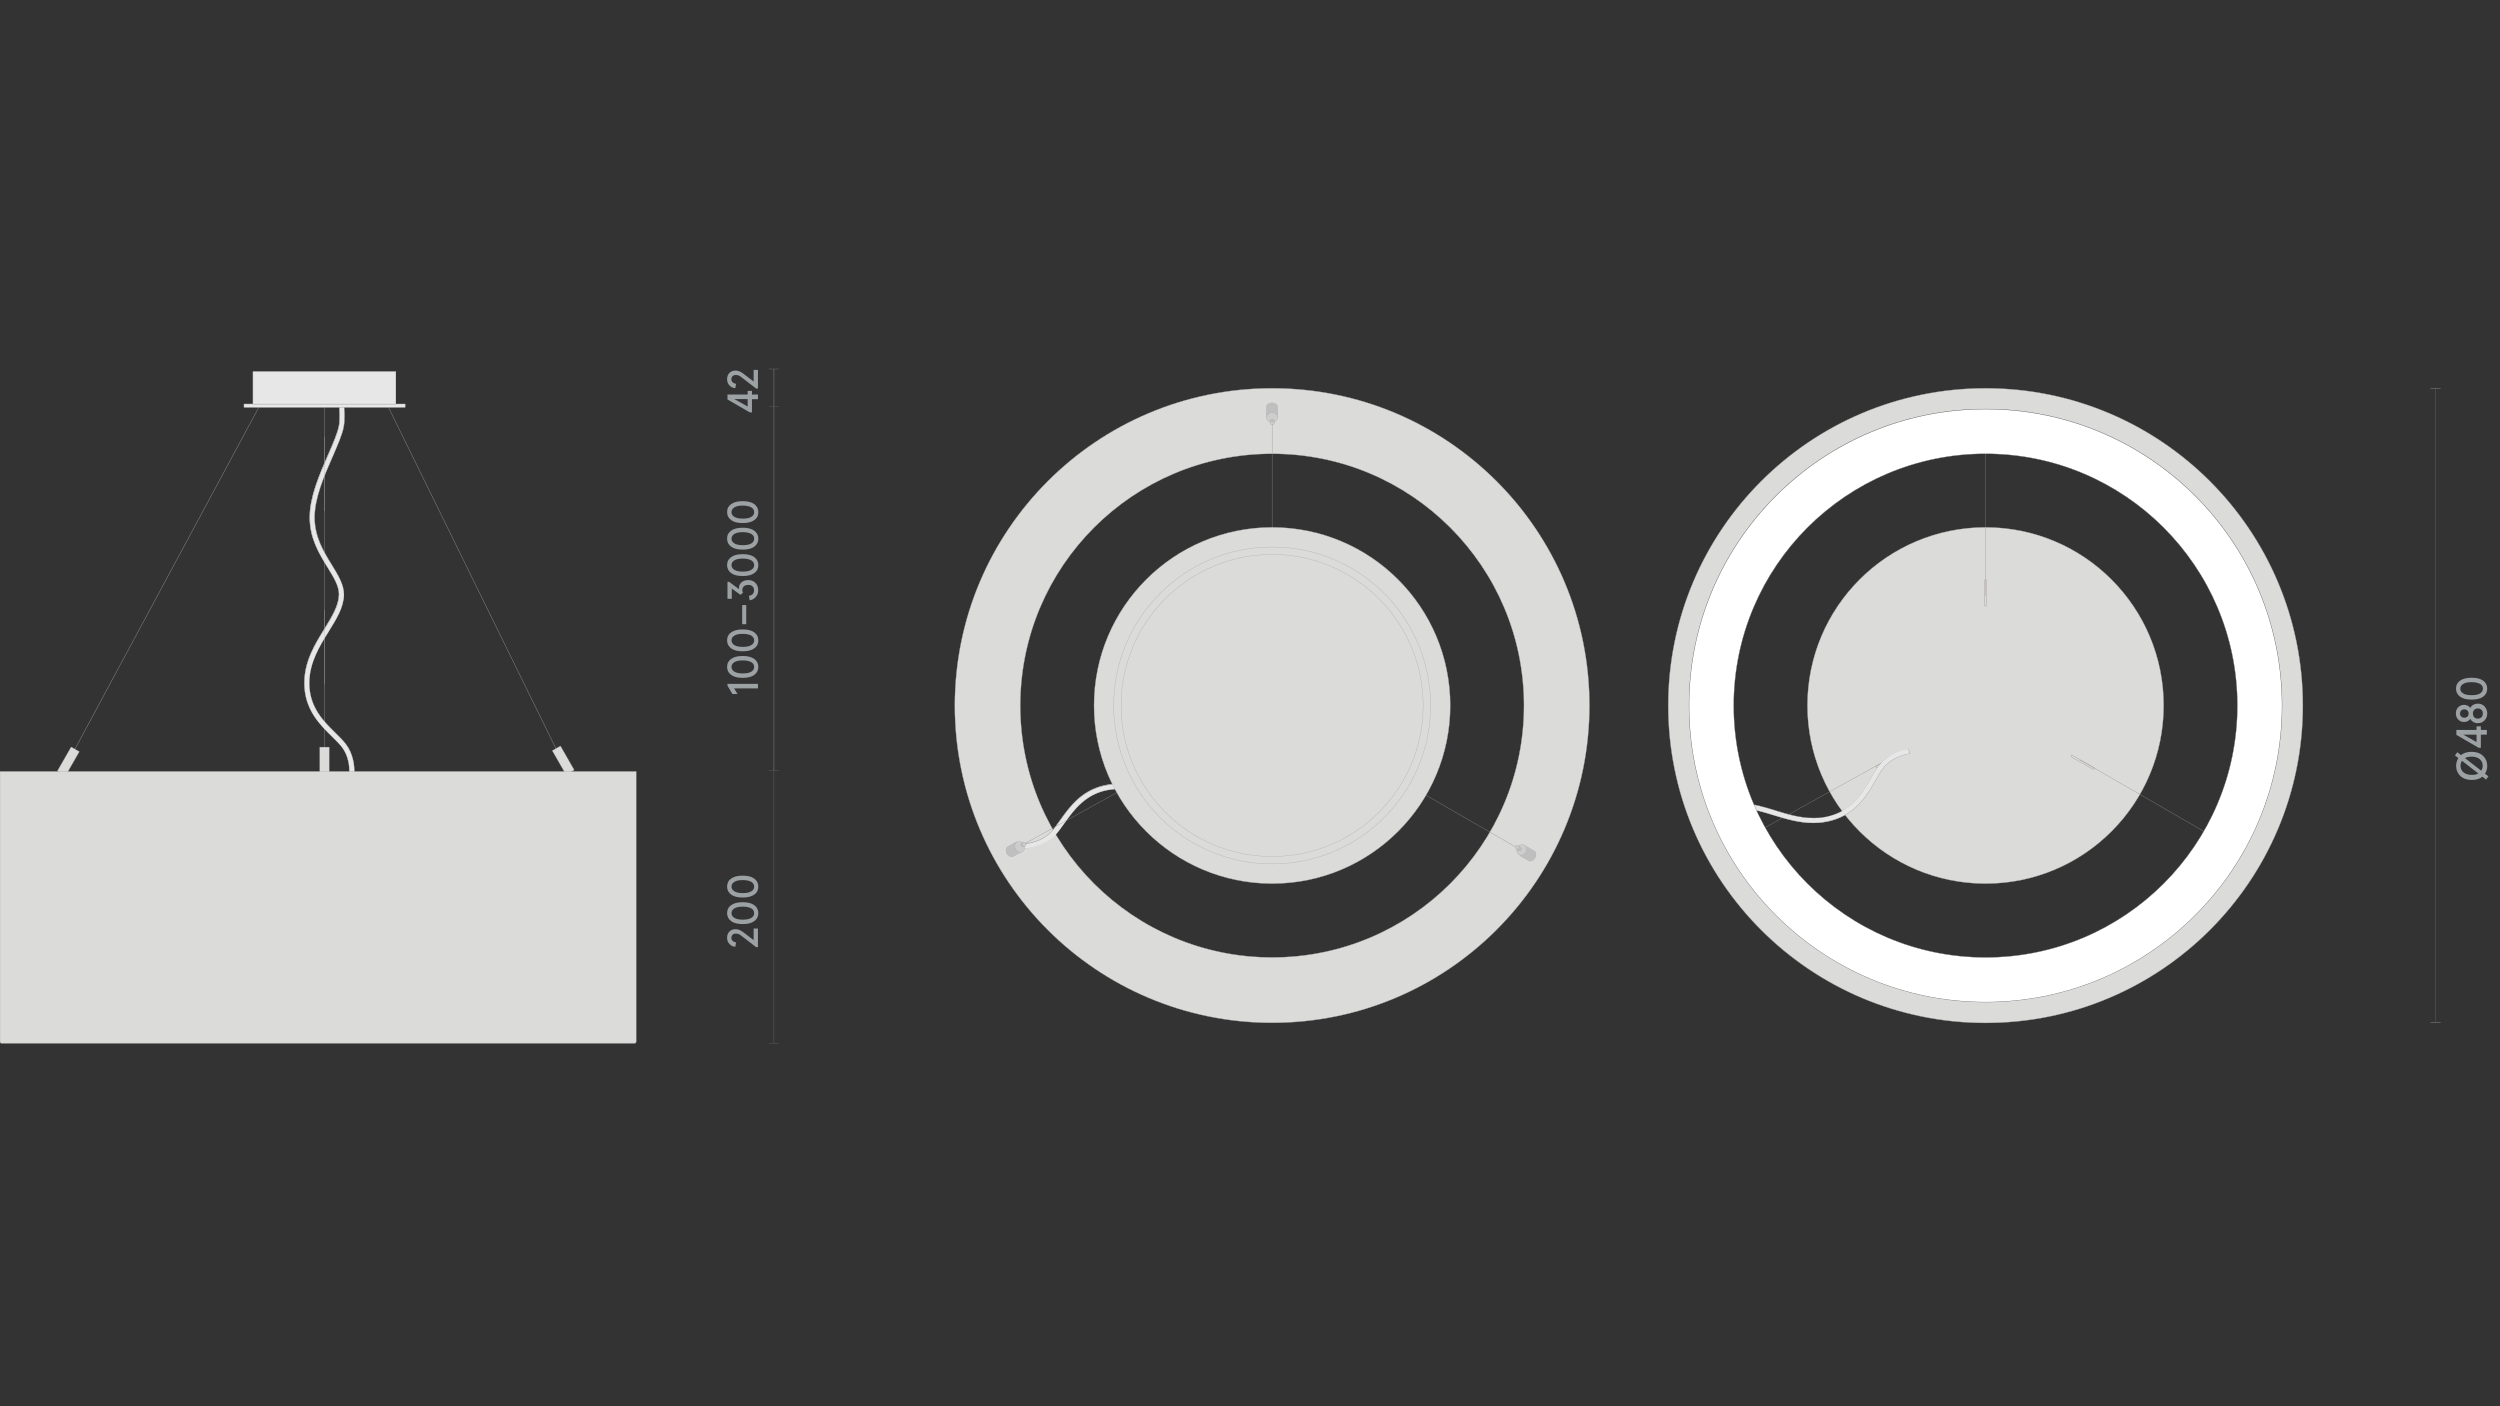 <?xml version="1.0" encoding="utf-8"?>
<!-- Generator: Adobe Illustrator 25.2.3, SVG Export Plug-In . SVG Version: 6.00 Build 0)  -->
<svg version="1.1" id="Слой_1" xmlns="http://www.w3.org/2000/svg" xmlns:xlink="http://www.w3.org/1999/xlink" x="0px" y="0px"
	 viewBox="0 0 1920 1080" style="enable-background:new 0 0 1920 1080;" xml:space="preserve">
<rect x="0" y="0" width="1920" height="1080" fill="#333333" stroke="none"/>
<style type="text/css">
	.st0{fill:none;}
	.st1{fill:#1A1A1A;}
	.st2{fill:#9CA1A3;}
	.st3{fill:none;stroke:#ABABAB;stroke-width:0.25;stroke-miterlimit:10;}
	.st4{fill:none;stroke:#958C86;stroke-width:0.179;stroke-linejoin:bevel;stroke-miterlimit:10;}
	.st5{fill:#DBDBDA;stroke:#AAABAB;stroke-width:0.25;stroke-miterlimit:10;}
	.st6{fill:none;stroke:#958C86;stroke-width:0.25;stroke-miterlimit:10;}
	.st7{fill:#C0BFBF;stroke:#AAABAB;stroke-width:0.25;stroke-miterlimit:10;}
	.st8{fill:#E8E7E8;}
	.st9{fill:#ABABAB;}
	.st10{fill:#CDCDCD;stroke:#AAABAB;stroke-width:0.25;stroke-miterlimit:10;}
	.st11{fill:#FFFFFF;stroke:#808285;stroke-width:0.256;stroke-miterlimit:10;}
	.st12{fill:#E8E7E8;stroke:#ABABAB;stroke-width:0.25;stroke-miterlimit:10;}
	.st13{fill:#7B7E80;}
	.st14{fill:#D9D9D9;}
	.st15{fill:#868686;}
	.st16{fill:#BDBBBA;stroke:#928E8D;stroke-width:0.25;stroke-miterlimit:10;}
	.st17{fill:#878687;}
	.st18{fill:none;stroke:#7B7E80;stroke-width:0.25;stroke-linejoin:bevel;stroke-miterlimit:10;}
	.st19{fill:none;stroke:#868686;stroke-width:0.25;stroke-miterlimit:10;}
	.st20{clip-path:url(#SVGID_2_);}
	.st21{opacity:0.35;clip-path:url(#SVGID_4_);fill:url(#SVGID_5_);}
	.st22{fill:#D3D3D2;stroke:#808285;stroke-width:0.25;stroke-miterlimit:10;}
	.st23{fill:#D9D9D9;stroke:#868686;stroke-width:0.302;stroke-miterlimit:10;}
	.st24{fill:none;stroke:#868686;stroke-width:0.25;stroke-linejoin:bevel;stroke-miterlimit:10;}
	.st25{fill:none;stroke:#878587;stroke-width:0.25;stroke-miterlimit:8;stroke-dasharray:2.616,1.2;}
	.st26{fill:none;stroke:#878587;stroke-width:0.25;stroke-miterlimit:8;stroke-dasharray:2.657,1.241;}
	.st27{fill:none;stroke:#878587;stroke-width:0.25;stroke-miterlimit:10;}
	.st28{fill:#878587;}
	.st29{fill:#868586;}
	.st30{fill:#D9D9D9;stroke:#868686;stroke-width:0.25;stroke-miterlimit:10;}
	.st31{fill:#D9D9D9;stroke:#878787;stroke-width:0.25;stroke-miterlimit:10;}
	.st32{opacity:0.35;clip-path:url(#SVGID_7_);fill:url(#SVGID_8_);}
	.st33{fill:#C6C6C5;}
	.st34{clip-path:url(#SVGID_10_);}
	.st35{opacity:0.35;clip-path:url(#SVGID_12_);fill:url(#SVGID_13_);}
	.st36{clip-path:url(#SVGID_15_);}
	.st37{opacity:0.35;clip-path:url(#SVGID_17_);fill:url(#SVGID_18_);}
	.st38{clip-path:url(#SVGID_20_);}
	.st39{opacity:0.35;clip-path:url(#SVGID_22_);fill:url(#SVGID_23_);}
	.st40{clip-path:url(#SVGID_25_);}
	.st41{opacity:0.35;clip-path:url(#SVGID_27_);fill:url(#SVGID_28_);}
</style>
<rect class="st0" width="1920" height="1080"/>
<rect class="st0" width="1920" height="1080"/>
<g>
	<g>
		<g>
			<path class="st2" d="M582.1,306.6h-4.6v10.1h-1.7l-17.1-9.9V303h15.5v-2.8h3.3v2.8h4.6V306.6z M574.2,312.2v-5.7H564L574.2,312.2
				z"/>
			<path class="st2" d="M582.1,298.4h-1.4l-10.9-8.4c-1-0.8-1.8-1.3-2.5-1.6c-0.7-0.3-1.4-0.4-2.2-0.4c-1.1,0-1.9,0.3-2.5,0.9
				c-0.6,0.6-0.9,1.4-0.9,2.4c0,0.9,0.3,1.7,1,2.3c0.6,0.6,1.5,1,2.6,1.2l-0.6,3.3c-1.8-0.1-3.3-0.8-4.5-2.1
				c-1.2-1.3-1.8-2.9-1.8-4.7c0-2.1,0.6-3.7,1.8-4.9c1.2-1.2,2.8-1.8,4.8-1.8c1.9,0,3.8,0.8,5.8,2.3l8,6.1v-8.9h3.3V298.4z"/>
		</g>
	</g>
	<g>
		<g>
			<path class="st2" d="M582.1,528.7h-18.3l2.6,4.3h-3.9l-3.8-6.4v-1.4h23.4V528.7z"/>
			<path class="st2" d="M579.2,518.4c-2.1,1.5-5,2.2-8.8,2.2c-3.8,0-6.7-0.7-8.8-2.2c-2.1-1.5-3.2-3.6-3.2-6.2
				c0-2.7,1.1-4.8,3.2-6.2c2.1-1.5,5-2.2,8.8-2.2c3.8,0,6.7,0.7,8.8,2.2c2.1,1.5,3.2,3.6,3.2,6.2
				C582.4,514.8,581.3,516.9,579.2,518.4z M576.9,508.5c-1.5-0.8-3.6-1.3-6.4-1.3c-2.8,0-4.9,0.4-6.4,1.3s-2.3,2.1-2.3,3.7
				s0.8,2.8,2.3,3.7s3.6,1.3,6.4,1.3c2.8,0,4.9-0.4,6.4-1.3c1.5-0.8,2.3-2.1,2.3-3.7S578.4,509.3,576.9,508.5z"/>
			<path class="st2" d="M579.2,498c-2.1,1.5-5,2.2-8.8,2.2c-3.8,0-6.7-0.7-8.8-2.2c-2.1-1.5-3.2-3.6-3.2-6.2c0-2.7,1.1-4.8,3.2-6.2
				c2.1-1.5,5-2.2,8.8-2.2c3.8,0,6.7,0.7,8.8,2.2c2.1,1.5,3.2,3.6,3.2,6.2C582.4,494.5,581.3,496.6,579.2,498z M576.9,488.1
				c-1.5-0.8-3.6-1.3-6.4-1.3c-2.8,0-4.9,0.4-6.4,1.3s-2.3,2.1-2.3,3.7s0.8,2.8,2.3,3.7s3.6,1.3,6.4,1.3c2.8,0,4.9-0.4,6.4-1.3
				c1.5-0.8,2.3-2.1,2.3-3.7S578.4,489,576.9,488.1z"/>
			<path class="st2" d="M573.1,479.4H570v-14.7h3.1V479.4z"/>
			<path class="st2" d="M575.7,461l-0.5-3.4c2.6-0.5,3.9-1.9,3.9-4.2c0-1.3-0.4-2.3-1.2-3.1c-0.8-0.7-1.9-1.1-3.2-1.1
				c-1.4,0-2.6,0.4-3.4,1.1c-0.8,0.7-1.2,1.7-1.2,3c0,0.7,0.2,1.4,0.5,2l-2,1.5L562,452v7.9h-3.3v-13.1h1.2l7.7,5.7
				c0-0.5-0.1-0.8-0.1-0.9c0-1.8,0.7-3.2,2-4.4c1.3-1.1,3-1.7,5.1-1.7c2.3,0,4.2,0.7,5.6,2.2c1.4,1.4,2.1,3.3,2.1,5.6
				c0,2.1-0.6,3.8-1.9,5.2S577.7,460.8,575.7,461z"/>
			<path class="st2" d="M579.2,440.2c-2.1,1.5-5,2.2-8.8,2.2c-3.8,0-6.7-0.7-8.8-2.2c-2.1-1.5-3.2-3.6-3.2-6.2
				c0-2.7,1.1-4.8,3.2-6.2c2.1-1.5,5-2.2,8.8-2.2c3.8,0,6.7,0.7,8.8,2.2c2.1,1.5,3.2,3.6,3.2,6.2
				C582.4,436.7,581.3,438.8,579.2,440.2z M576.9,430.3c-1.5-0.8-3.6-1.3-6.4-1.3c-2.8,0-4.9,0.4-6.4,1.3s-2.3,2.1-2.3,3.7
				s0.8,2.8,2.3,3.7s3.6,1.3,6.4,1.3c2.8,0,4.9-0.4,6.4-1.3c1.5-0.8,2.3-2.1,2.3-3.7S578.4,431.2,576.9,430.3z"/>
			<path class="st2" d="M579.2,419.9c-2.1,1.5-5,2.2-8.8,2.2c-3.8,0-6.7-0.7-8.8-2.2c-2.1-1.5-3.2-3.6-3.2-6.2
				c0-2.7,1.1-4.8,3.2-6.2c2.1-1.5,5-2.2,8.8-2.2c3.8,0,6.7,0.7,8.8,2.2c2.1,1.5,3.2,3.6,3.2,6.2
				C582.4,416.3,581.3,418.4,579.2,419.9z M576.9,410c-1.5-0.8-3.6-1.3-6.4-1.3c-2.8,0-4.9,0.4-6.4,1.3s-2.3,2.1-2.3,3.7
				s0.8,2.8,2.3,3.7s3.6,1.3,6.4,1.3c2.8,0,4.9-0.4,6.4-1.3c1.5-0.8,2.3-2.1,2.3-3.7S578.4,410.8,576.9,410z"/>
			<path class="st2" d="M579.2,399.5c-2.1,1.5-5,2.2-8.8,2.2c-3.8,0-6.7-0.7-8.8-2.2c-2.1-1.5-3.2-3.6-3.2-6.2
				c0-2.7,1.1-4.8,3.2-6.2c2.1-1.5,5-2.2,8.8-2.2c3.8,0,6.7,0.7,8.8,2.2c2.1,1.5,3.2,3.6,3.2,6.2C582.4,396,581.3,398.1,579.2,399.5
				z M576.9,389.6c-1.5-0.8-3.6-1.3-6.4-1.3c-2.8,0-4.9,0.4-6.4,1.3s-2.3,2.1-2.3,3.7s0.8,2.8,2.3,3.7s3.6,1.3,6.4,1.3
				c2.8,0,4.9-0.4,6.4-1.3c1.5-0.8,2.3-2.1,2.3-3.7S578.4,390.5,576.9,389.6z"/>
		</g>
	</g>
	<g>
		<line class="st3" x1="594.4" y1="283.4" x2="594.4" y2="312.1"/>
	</g>
	<g>
		<line class="st3" x1="594.4" y1="312.1" x2="594.4" y2="591.8"/>
	</g>
	<g>
		<line class="st4" x1="1870.5" y1="298.2" x2="1870.5" y2="785.1"/>
		<g>
			<line class="st4" x1="1866.6" y1="298.6" x2="1874.4" y2="298.6"/>
			<line class="st4" x1="1866.6" y1="785.5" x2="1874.4" y2="785.5"/>
			<line class="st4" x1="1866.6" y1="298.6" x2="1874.4" y2="298.6"/>
			<line class="st4" x1="1866.6" y1="785.5" x2="1874.4" y2="785.5"/>
		</g>
	</g>
	<g>
		<line class="st4" x1="594.4" y1="591.8" x2="594.4" y2="801.3"/>
		<g>
			<line class="st4" x1="590.5" y1="591.8" x2="598.3" y2="591.8"/>
			<line class="st4" x1="590.5" y1="312.1" x2="598.3" y2="312.1"/>
			<line class="st4" x1="590.5" y1="283.4" x2="598.3" y2="283.4"/>
			<line class="st4" x1="590.5" y1="801.3" x2="598.3" y2="801.3"/>
		</g>
	</g>
	<g>
		<g>
			<path class="st2" d="M582.1,727.4h-1.4l-10.9-8.4c-1-0.8-1.8-1.3-2.5-1.6c-0.7-0.3-1.4-0.4-2.2-0.4c-1.1,0-1.9,0.3-2.5,0.9
				c-0.6,0.6-0.9,1.4-0.9,2.4c0,0.9,0.3,1.7,1,2.3c0.6,0.6,1.5,1,2.6,1.2l-0.6,3.3c-1.8-0.1-3.3-0.8-4.5-2.1
				c-1.2-1.3-1.8-2.9-1.8-4.7c0-2.1,0.6-3.7,1.8-4.9c1.2-1.2,2.8-1.8,4.8-1.8c1.9,0,3.8,0.8,5.8,2.3l8,6.1v-8.9h3.3V727.4z"/>
			<path class="st2" d="M579.2,707.5c-2.1,1.5-5,2.2-8.8,2.2c-3.8,0-6.7-0.7-8.8-2.2c-2.1-1.5-3.2-3.6-3.2-6.2s1.1-4.8,3.2-6.2
				c2.1-1.5,5-2.2,8.8-2.2c3.8,0,6.7,0.7,8.8,2.2c2.1,1.5,3.2,3.6,3.2,6.2S581.3,706,579.2,707.5z M576.9,697.6
				c-1.5-0.8-3.6-1.3-6.4-1.3c-2.8,0-4.9,0.4-6.4,1.3s-2.3,2.1-2.3,3.7c0,1.6,0.8,2.8,2.3,3.7s3.6,1.3,6.4,1.3
				c2.8,0,4.9-0.4,6.4-1.3c1.5-0.8,2.3-2.1,2.3-3.7C579.1,699.6,578.4,698.4,576.9,697.6z"/>
			<path class="st2" d="M579.2,687.1c-2.1,1.5-5,2.2-8.8,2.2c-3.8,0-6.7-0.7-8.8-2.2c-2.1-1.5-3.2-3.6-3.2-6.2s1.1-4.8,3.2-6.2
				c2.1-1.5,5-2.2,8.8-2.2c3.8,0,6.7,0.7,8.8,2.2c2.1,1.5,3.2,3.6,3.2,6.2S581.3,685.7,579.2,687.1z M576.9,677.2
				c-1.5-0.8-3.6-1.3-6.4-1.3c-2.8,0-4.9,0.4-6.4,1.3s-2.3,2.1-2.3,3.7c0,1.6,0.8,2.8,2.3,3.7s3.6,1.3,6.4,1.3
				c2.8,0,4.9-0.4,6.4-1.3c1.5-0.8,2.3-2.1,2.3-3.7C579.1,679.3,578.4,678.1,576.9,677.2z"/>
		</g>
	</g>
	<circle class="st5" cx="1524.9" cy="541.8" r="136.8"/>
	<path class="st5" d="M977,298.2c-134.6,0-243.7,109.1-243.7,243.7S842.4,785.5,977,785.5s243.7-109.1,243.7-243.7
		S1111.6,298.2,977,298.2z M977,735.3c-106.8,0-193.4-86.6-193.4-193.4c0-106.8,86.6-193.4,193.4-193.4
		c106.8,0,193.4,86.6,193.4,193.4C1170.4,648.7,1083.8,735.3,977,735.3z"/>
	<line class="st6" x1="1166.8" y1="652.1" x2="977" y2="542.5"/>
	<path class="st7" d="M784.9,654l-4.2-7.5c0,0-6.6,3.7-6.7,3.7c-1.5,0.9-1.8,3.3-0.7,5.3c1.2,2.1,3.4,3.1,4.9,2.2
		C778.3,657.7,784.9,654,784.9,654z"/>
	<g>
		<path class="st8" d="M786.5,650.9l-0.5-2.9l1-0.1c0.1,0,1-0.1,2.4-0.3c4.2-0.7,12.1-2.7,17.8-8.6c2.2-2.3,4.4-5.4,6.8-8.8
			c7.7-10.9,17.3-24.4,37.3-27.6c2.7-0.4,5.4-0.6,8.2-0.6c13.2,0,25,4.9,35.4,9.3c8.4,3.5,17,7.1,24.6,7.1c1.1,0,2.1-0.1,3.1-0.2
			l0.3,0c6.3-1,12.4-6.3,18.9-11.8c9.4-8,19.9-17.1,35.8-19.7c2.9-0.5,6.1-0.7,9.4-0.7c13.2,0,27.7,3.7,40.4,7l0.2,0
			c9.1,2.3,17.6,4.6,23.5,4.7c0.2,0,0.3,0,0.5,0c1.9,0,4.2-0.2,6.9-0.6c1.9-0.3,4-0.7,6.2-1.2l1-0.2l0.6,3.7l-0.8,0.2
			c-2.3,0.5-4.4,1-6.5,1.3c-2.8,0.5-5.4,0.7-7.5,0.7c-0.2,0-0.4,0-0.6,0c-6.3-0.1-14.6-2.3-24.2-4.8l-0.2-0.1
			c-12.5-3.2-26.8-6.9-39.5-6.9c-3.1,0-6,0.2-8.7,0.6c-14.7,2.4-24.9,11.1-33.8,18.8l-0.2,0.2c-7.1,6.1-13.3,11.4-20.7,12.6
			l-0.4,0.1c-1.2,0.2-2.5,0.3-3.8,0.3c-8.4,0-16.9-3.5-25.9-7.3l-0.2-0.1c-10.1-4.2-21.5-9-33.9-9c-2.5,0-5,0.2-7.4,0.6
			c-18.3,2.9-27.3,15.7-34.6,25.9c-2.5,3.5-4.8,6.7-7.2,9.3c-6.5,6.8-15.2,9.1-19.8,9.8c-1.5,0.2-2.5,0.3-2.9,0.3l-0.8,0
			L786.5,650.9z"/>
		<path class="st9" d="M987,586.1c13.2,0,27.6,3.7,40.3,7l0.2,0c9.5,2.5,17.7,4.6,23.5,4.7c0.2,0,0.3,0,0.5,0c1.9,0,4.2-0.2,6.9-0.6
			c1.9-0.3,4-0.7,6.3-1.3l0.8-0.2l0,0.3l0.1,0.6l0.4,2.6l-0.2,0.1l-0.5,0.1c-2.3,0.5-4.4,1-6.5,1.3c-2.8,0.5-5.4,0.7-7.5,0.7
			c-0.2,0-0.4,0-0.6,0c-6.3-0.1-14.6-2.3-24.1-4.7l-0.3-0.1c-12.6-3.2-26.8-6.9-39.6-6.9c-3.1,0-6,0.2-8.7,0.6
			c-14.8,2.4-24.9,11.1-33.8,18.8l-0.2,0.2c-7.1,6.1-13.3,11.4-20.6,12.6l-0.4,0.1c-1.2,0.2-2.5,0.3-3.7,0.3
			c-8.4,0-16.8-3.5-25.8-7.3l-0.2-0.1c-10.1-4.2-21.5-9-33.9-9c-2.5,0-5,0.2-7.5,0.6c-18.4,2.9-27.4,15.7-34.7,25.9
			c-2.5,3.5-4.8,6.7-7.2,9.2c-6.5,6.8-15.2,9-19.8,9.8c-1.5,0.2-2.5,0.3-2.9,0.3l-0.7,0l-0.1-0.2l-0.1-0.5l-0.4-2.7l0.3,0l0.6,0
			c0.1,0,1-0.1,2.4-0.3c4.2-0.7,12.1-2.7,17.9-8.7c2.2-2.3,4.4-5.5,6.8-8.8c7.7-10.8,17.2-24.3,37.2-27.5c2.7-0.4,5.4-0.6,8.2-0.6
			c13.1,0,24.9,4.9,35.3,9.3l0.1,0c8.3,3.5,16.9,7.1,24.6,7.1c1.1,0,2.2-0.1,3.2-0.2l0.3,0c6.3-1,12.5-6.3,19-11.9
			c9.3-8,19.9-17.1,35.8-19.6C980.6,586.3,983.7,586.1,987,586.1 M987,585.8c-3.2,0-6.3,0.2-9.4,0.7c-15.9,2.6-26.6,11.7-35.9,19.7
			c-6.8,5.9-12.6,10.8-18.8,11.8l-0.3,0c-1,0.1-2.1,0.2-3.1,0.2c-7.5,0-15.8-3.4-24.5-7.1c-10.5-4.4-22.3-9.3-35.5-9.3
			c-2.7,0-5.4,0.2-8.2,0.6c-20.1,3.2-29.7,16.8-37.4,27.6c-2.4,3.3-4.6,6.5-6.8,8.8c-5.7,6-13.7,8-17.7,8.6
			c-1.4,0.2-2.3,0.3-2.4,0.3l-0.6,0l-0.6,0l0.5,3l0.1,0.5l0.1,0.4l0.9-0.1c0.4,0,1.4-0.1,2.9-0.3c4.5-0.7,13.3-3,19.9-9.8
			c2.4-2.5,4.7-5.7,7.2-9.3c7.3-10.3,16.2-22.9,34.5-25.8c2.5-0.4,5-0.6,7.4-0.6c12.4,0,23.6,4.7,33.8,9c9,3.8,17.7,7.4,26.1,7.4
			c1.3,0,2.5-0.1,3.8-0.3l0.4-0.1c7.5-1.2,13.8-6.6,21-12.8c9-7.7,19.1-16.4,33.7-18.7c2.8-0.4,5.7-0.6,8.6-0.6
			c12.7,0,26.8,3.6,39.5,6.9c9.7,2.5,18.1,4.7,24.4,4.8c0.2,0,0.4,0,0.6,0c2.4,0,5-0.3,7.5-0.7c2.4-0.4,4.6-0.9,6.5-1.3l0.5-0.1
			l0.5-0.1l-0.5-2.8l-0.1-0.6l-0.1-0.6l-1.1,0.3c-1.6,0.4-3.8,0.9-6.2,1.2c-2.3,0.4-4.7,0.6-6.9,0.6c-0.2,0-0.3,0-0.5,0
			c-5.7-0.1-13.9-2.2-23.4-4.7C1014.7,589.6,1000.3,585.8,987,585.8L987,585.8z"/>
	</g>
	
		<ellipse transform="matrix(0.871 -0.491 0.491 0.871 -218.287 468.838)" class="st10" cx="783.3" cy="650" rx="3.6" ry="4.3"/>
	<path class="st7" d="M786,646.6l-1.4,0.8c-0.7,0.4-0.8,1.3-0.4,2.1c0.4,0.8,1.3,1.1,2,0.7l1.4-0.8"/>
	
		<ellipse transform="matrix(0.871 -0.491 0.491 0.871 -216.901 470.266)" class="st10" cx="786.8" cy="648" rx="1.4" ry="1.6"/>
	<path class="st7" d="M972.6,320.4l8.6-0.1c0,0,0-7.5,0-7.7c0-1.8-2-3.2-4.3-3.2c-2.4,0-4.3,1.5-4.3,3.2
		C972.5,312.9,972.6,320.4,972.6,320.4z"/>
	
		<ellipse transform="matrix(1 -7.600432e-03 7.600432e-03 1 -2.409 7.434)" class="st10" cx="976.9" cy="320.6" rx="4.3" ry="3.6"/>
	<path class="st7" d="M978.6,324.9l0-1.6c0-0.7-0.7-1.3-1.6-1.3c-0.9,0-1.6,0.6-1.6,1.4l0,1.6"/>
	
		<ellipse transform="matrix(1 -7.600432e-03 7.600432e-03 1 -2.441 7.434)" class="st10" cx="976.9" cy="324.9" rx="1.6" ry="1.4"/>
	<path class="st7" d="M1171.6,649.7l-4.2,7.5c0,0,6.5,3.8,6.6,3.8c1.5,0.9,3.7-0.1,4.9-2.2c1.2-2.1,0.9-4.5-0.7-5.3
		C1178.1,653.4,1171.6,649.7,1171.6,649.7z"/>
	
		<ellipse transform="matrix(0.493 -0.87 0.87 0.493 23.984 1347.787)" class="st10" cx="1169.1" cy="653.3" rx="4.3" ry="3.6"/>
	<path class="st7" d="M1164.7,652.6l1.4,0.8c0.7,0.4,1.5,0,2-0.7c0.4-0.8,0.3-1.7-0.4-2.1l-1.4-0.8"/>
	
		<ellipse transform="matrix(0.493 -0.87 0.87 0.493 23.936 1343.548)" class="st10" cx="1165.5" cy="651.2" rx="1.6" ry="1.4"/>
	<polyline class="st6" points="787.2,647.8 977,542.5 977,325.5 	"/>
	<circle class="st5" cx="977" cy="541.8" r="136.8"/>
	<circle class="st5" cx="977" cy="541.8" r="121.7"/>
	<circle class="st5" cx="977" cy="541.8" r="116"/>
	<g>
		<line class="st6" x1="1524.8" y1="457.7" x2="1524.8" y2="324.6"/>
		<line class="st6" x1="1451.5" y1="582.3" x2="1335.1" y2="646.9"/>
		<line class="st6" x1="1714.6" y1="651.2" x2="1597.5" y2="583.6"/>
	</g>
	<rect x="1524.2" y="445.4" class="st6" width="1.4" height="20"/>
	
		<rect x="1599.1" y="575" transform="matrix(-0.499 0.867 -0.867 -0.499 2904.943 -509.672)" class="st6" width="1.4" height="20"/>
	
		<rect x="1448.5" y="573.7" transform="matrix(-0.483 -0.875 0.875 -0.483 1638.97 2134.392)" class="st6" width="1.4" height="20"/>
	<g>
		<path class="st8" d="M1392.7,632.1c-11.1,0-21.5-3.2-30.7-6c-7.7-2.4-15.6-4.8-22.5-4.8c-2.1,0-4,0.2-5.8,0.6l-0.3,0.1
			c-4.8,1.2-9.1,5-13,8.8c-0.2-1.4-0.6-2.8-1.1-4.2c4.9-4.7,8.9-7.1,13.1-8.3l0.4-0.1c2.2-0.5,4.4-0.8,6.8-0.8
			c7.4,0,15.2,2.4,23.4,4.9l0.2,0.1c8.9,2.8,19.1,5.9,29.6,5.9c4.3,0,8.4-0.5,12.3-1.6c17.9-4.7,25.7-18.2,31.9-29.1
			c2.1-3.7,4.1-7.2,6.3-9.9c5.8-7.4,14.3-10.5,18.8-11.7c1.5-0.4,2.5-0.6,2.8-0.6l0.8-0.1l0.2,0.8l0.7,2.8l-1,0.2
			c0,0-0.9,0.1-2.4,0.5c-4.1,1.1-11.8,3.8-16.9,10.3c-2,2.5-3.9,5.8-5.9,9.4c-6.6,11.6-14.8,25.9-34.4,31.1
			C1401.7,631.5,1397.3,632.1,1392.7,632.1C1392.7,632.1,1392.7,632.1,1392.7,632.1z"/>
		<path class="st9" d="M1465.6,575.4l0.1,0.2l0.1,0.4l0.7,2.7l-0.3,0l-0.6,0.1c-0.1,0-1,0.2-2.4,0.5c-4.1,1.1-11.8,3.9-16.9,10.4
			c-2,2.5-3.9,5.9-5.9,9.4c-6.6,11.5-14.8,25.9-34.4,31c-4.4,1.1-8.7,1.7-13.4,1.7c-11,0-21.5-3.2-30.7-6l-0.1,0
			c-7.6-2.4-15.5-4.8-22.5-4.8c-2.1,0-4,0.2-5.8,0.6l-0.3,0.1c-4.8,1.2-9,4.9-12.9,8.7c-0.2-1.3-0.6-2.6-1-3.9
			c4.9-4.6,8.8-7.1,13-8.2l0.4-0.1c2.1-0.5,4.4-0.8,6.8-0.8c7.4,0,15.1,2.4,23.3,4.9l0.2,0.1c9,2.8,19.1,5.9,29.7,5.9
			c4.3,0,8.4-0.5,12.4-1.6c18-4.7,25.7-18.3,32-29.2c2.1-3.7,4.1-7.2,6.3-9.9c5.8-7.4,14.2-10.5,18.7-11.7c1-0.3,1.9-0.5,2.8-0.6
			L1465.6,575.4 M1465.8,575.2l-0.9,0.1c-0.4,0.1-1.4,0.2-2.9,0.6c-4.4,1.2-12.9,4.2-18.8,11.7c-2.2,2.7-4.1,6.2-6.3,9.9
			c-6.3,11-13.9,24.4-31.8,29.1c-4.2,1.1-8.3,1.5-12.3,1.5c-10.5,0-20.4-3.1-29.6-5.9c-8.2-2.5-16.1-5-23.6-5
			c-2.3,0-4.6,0.2-6.8,0.8l-0.4,0.1c-4.9,1.3-9.1,4.4-13.2,8.3c0.5,1.5,0.9,3,1.2,4.5c4.4-4.4,8.6-7.8,13.1-9l0.3-0.1
			c1.8-0.4,3.8-0.6,5.7-0.6c6.8,0,14.4,2.3,22.4,4.8c9.4,2.9,19.7,6.1,30.8,6.1c4.4,0,8.9-0.5,13.5-1.7
			c19.7-5.2,27.9-19.6,34.5-31.1c2-3.6,3.9-6.9,5.9-9.4c5.1-6.5,12.9-9.3,16.8-10.3c1.4-0.4,2.2-0.5,2.4-0.5l0.6-0.1l0.6-0.1
			l-0.8-2.9l-0.1-0.5L1465.8,575.2L1465.8,575.2z"/>
	</g>
	<g>
		
			<ellipse transform="matrix(0.707 -0.707 0.707 0.707 63.482 1236.955)" class="st0" cx="1524.9" cy="541.8" rx="193.4" ry="193.4"/>
		<path class="st5" d="M1524.9,298.2c-134.6,0-243.7,109.1-243.7,243.7s109.1,243.7,243.7,243.7s243.7-109.1,243.7-243.7
			S1659.5,298.2,1524.9,298.2z M1524.9,769.5c-125.7,0-227.7-101.9-227.7-227.7s101.9-227.7,227.7-227.7
			c125.7,0,227.7,101.9,227.7,227.7S1650.6,769.5,1524.9,769.5z"/>
		<path class="st11" d="M1524.9,314.2c-125.7,0-227.7,101.9-227.7,227.7s101.9,227.7,227.7,227.7c125.7,0,227.7-101.9,227.7-227.7
			S1650.6,314.2,1524.9,314.2z M1524.9,735.3c-106.8,0-193.4-86.6-193.4-193.4c0-106.8,86.6-193.4,193.4-193.4
			c106.8,0,193.4,86.6,193.4,193.4C1718.3,648.7,1631.7,735.3,1524.9,735.3z"/>
	</g>
	<line class="st12" x1="249.2" y1="311.7" x2="249.2" y2="595"/>
	<g>
		<path class="st8" d="M268.1,596.2l0.1-1c0-0.1,0.1-1,0.1-2.4c0-4.3-0.7-12.4-5.7-18.9c-1.9-2.5-4.7-5.2-7.6-8.1
			c-9.5-9.3-21.3-20.9-21.3-41.2c0-16.8,8.2-30,15.4-41.6c5.7-9.2,11-17.8,11.2-26.3l0-0.3c0-6.4-4.2-13.2-8.7-20.5
			c-6.5-10.5-13.8-22.4-13.8-38.5c0-15.8,7.5-33,14.1-48.1l0.1-0.1c3.9-9,7.3-16.7,8.3-22.4c0.4-2,0.5-4.5,0.5-7.4
			c0-2-0.1-4.1-0.2-6.4l-0.1-1l3.7,0l0.1,0.9c0.2,2.3,0.3,4.5,0.3,6.6c0,3.1-0.2,5.9-0.6,8.1c-1.1,6.2-4.6,14-8.5,23.1l-0.1,0.2
			c-6.5,14.8-13.8,31.6-13.8,46.6c0,14.9,7,26.3,13.2,36.3l0.2,0.3c4.9,8,9.1,14.9,9.2,22.4v0.4c-0.2,9.7-5.8,18.6-11.7,28.1
			l-0.1,0.2c-7,11.2-14.8,23.9-14.8,39.5c0,18.5,11.1,29.5,20.1,38.2c3,3,5.9,5.8,8,8.6c5.7,7.5,6.5,16.5,6.5,21.1
			c0,1.5-0.1,2.6-0.1,2.9l-0.1,0.8l-0.8,0H268.1z"/>
		<path class="st9" d="M261,311.9l0.6,0h2.6l0,0.3l0,0.5c0.2,2.3,0.3,4.5,0.3,6.6c0,3.1-0.2,5.8-0.6,8.1c-1.1,6.2-4.5,14-8.5,23.1
			l-0.1,0.2c-6.5,14.8-13.8,31.7-13.8,46.6c0,15,7,26.3,13.2,36.4l0.2,0.3c4.9,8,9.1,14.9,9.1,22.4l0,0.4
			c-0.2,9.6-5.8,18.6-11.6,28.1l-0.1,0.2c-7,11.2-14.9,23.9-14.9,39.6c0,18.6,11.2,29.5,20.1,38.3c3,3,5.9,5.8,8,8.6
			c5.7,7.5,6.5,16.4,6.5,21.1c0,1.5-0.1,2.6-0.1,2.9l-0.1,0.7l-0.2,0l-0.5,0h-2.8l0-0.3l0.1-0.6c0-0.1,0.1-1,0.1-2.4
			c0-4.3-0.7-12.4-5.7-19c-1.9-2.5-4.7-5.3-7.6-8.1c-9.5-9.3-21.3-20.9-21.3-41.1c0-16.7,8.2-29.9,15.4-41.5l0-0.1
			c5.7-9.1,11-17.7,11.2-26.3l0-0.3c0-6.4-4.2-13.3-8.7-20.6c-6.4-10.5-13.7-22.3-13.7-38.4c0-15.8,7.5-32.9,14.1-48.1l0.1-0.2
			c3.9-9,7.3-16.7,8.3-22.4c0.4-2,0.5-4.5,0.5-7.4c0-2-0.1-4.1-0.2-6.4l-0.1-0.9H261 M261,311.7h-0.6l0.1,1.1
			c0.1,1.6,0.2,3.9,0.2,6.4c0,2.5-0.1,5.2-0.5,7.4c-1,5.6-4.4,13.4-8.3,22.4c-6.6,15.2-14.2,32.4-14.2,48.3
			c0,16.2,7.4,28.1,13.8,38.6c4.7,7.6,8.7,14.2,8.7,20.4l0,0.3c-0.2,8.4-5.5,17-11.1,26.2c-7.2,11.6-15.5,24.9-15.5,41.7
			c0,20.3,11.9,32,21.4,41.3c2.9,2.9,5.7,5.6,7.6,8.1c5,6.6,5.7,14.8,5.7,18.8c0,1.4-0.1,2.3-0.1,2.4l-0.1,0.6l-0.1,0.6h3l0.5,0
			l0.5,0l0.1-0.9c0-0.4,0.1-1.4,0.1-2.9c0-4.6-0.8-13.6-6.6-21.2c-2.1-2.8-4.9-5.5-8-8.6c-9-8.8-20-19.7-20-38.2
			c0-15.5,7.8-28.2,14.8-39.4c5.9-9.6,11.6-18.6,11.8-28.4v-0.4c0-7.6-4.4-14.7-9.3-22.8c-6.2-10.1-13.1-21.4-13.1-36.3
			c0-14.9,7.3-31.7,13.8-46.5c4-9.2,7.5-17.1,8.6-23.4c0.5-2.5,0.6-5.4,0.6-8.1c0-2.4-0.1-4.7-0.3-6.6l0-0.5l0-0.5h-2.8L261,311.7
			L261,311.7z"/>
	</g>
	<line class="st3" x1="249.2" y1="335.3" x2="249.2" y2="392.6"/>
	<line class="st3" x1="249.2" y1="468.4" x2="249.2" y2="525.7"/>
	<g>
		<line class="st12" x1="297.1" y1="310.3" x2="437.7" y2="596.8"/>
	</g>
	<g>
		<line class="st12" x1="200.1" y1="310.3" x2="46.2" y2="596.4"/>
	</g>
	<g>
		<rect x="187.4" y="310.3" class="st12" width="123.7" height="2.4"/>
		<rect x="187.4" y="310.3" class="st12" width="123.7" height="2.4"/>
		<g>
			<rect x="194.3" y="285.5" class="st12" width="109.7" height="24.8"/>
			<rect x="194.3" y="285.5" class="st12" width="109.7" height="24.8"/>
		</g>
	</g>
	<rect x="245.6" y="573.8" class="st5" width="7.2" height="21.2"/>
	
		<rect x="48.6" y="573.8" transform="matrix(0.868 0.497 -0.497 0.868 297.64 51.474)" class="st5" width="7.2" height="21.2"/>
	
		<rect x="428.8" y="573.8" transform="matrix(-0.868 0.497 -0.497 -0.868 1098.336 876.267)" class="st5" width="7.2" height="21.2"/>
	<path class="st5" d="M487.2,801.3H1.3c-0.7,0-1.3-0.6-1.3-1.3V592.5h488.6V800C488.6,800.7,488,801.3,487.2,801.3z"/>
	<g>
		<g>
			<path class="st2" d="M1898.2,577.4c3.7,0,6.6,1,8.8,3.1c2.2,2.1,3.2,4.7,3.2,7.7c0,2.2-0.6,4.2-1.7,6l2.6,2l-1.8,2.5l-2.8-2.2
				c-2.1,1.7-4.8,2.5-8.2,2.5c-3.7,0-6.6-1-8.8-3.1c-2.2-2.1-3.2-4.7-3.2-7.7c0-2.2,0.6-4.2,1.7-6l-2.6-2l1.8-2.5l2.8,2.2
				C1892.1,578.2,1894.9,577.4,1898.2,577.4z M1903.3,594l-12.5-9.7c-0.7,1.1-1.1,2.4-1.1,3.8c0,2,0.7,3.7,2.2,5s3.6,2,6.3,2
				C1900.3,595.2,1902,594.8,1903.3,594z M1898.2,581.1c-2.1,0-3.8,0.4-5.1,1.1l12.5,9.7c0.7-1.1,1.1-2.4,1.1-3.8c0-2-0.7-3.7-2.2-5
				C1903,581.8,1900.9,581.1,1898.2,581.1z"/>
			<path class="st2" d="M1909.9,564.2h-4.6v10.1h-1.7l-17.1-9.9v-3.8h15.5v-2.8h3.3v2.8h4.6V564.2z M1902,569.9v-5.7h-10.2
				L1902,569.9z"/>
			<path class="st2" d="M1903,555.4c-1.3,0-2.5-0.3-3.5-0.9c-1-0.6-1.8-1.4-2.3-2.4c-1.1,1.6-2.7,2.4-4.8,2.4
				c-1.8,0-3.3-0.6-4.5-1.9c-1.2-1.2-1.8-2.8-1.8-4.7s0.6-3.5,1.8-4.7s2.7-1.9,4.5-1.9c2,0,3.6,0.8,4.8,2.4c0.5-1,1.2-1.8,2.3-2.4
				c1-0.6,2.2-0.9,3.5-0.9c2.1,0,3.9,0.7,5.2,2.2c1.3,1.4,2,3.2,2,5.3c0,2.1-0.7,3.9-2,5.3S1905.2,555.4,1903,555.4z M1895,545.7
				c-0.6-0.6-1.4-0.9-2.4-0.9s-1.8,0.3-2.4,0.9s-0.9,1.4-0.9,2.3c0,1,0.3,1.7,0.9,2.3s1.4,0.9,2.4,0.9s1.8-0.3,2.4-0.9
				c0.6-0.6,0.9-1.4,0.9-2.3C1895.9,547.1,1895.6,546.3,1895,545.7z M1905.8,545.2c-0.7-0.7-1.6-1.1-2.8-1.1c-1.2,0-2.1,0.4-2.8,1.1
				c-0.7,0.7-1,1.6-1,2.8c0,1.2,0.3,2.1,1,2.8s1.6,1.1,2.8,1.1c1.2,0,2.1-0.4,2.8-1.1s1-1.6,1-2.8
				C1906.9,546.9,1906.5,545.9,1905.8,545.2z"/>
			<path class="st2" d="M1907,535.1c-2.1,1.5-5,2.2-8.8,2.2c-3.8,0-6.7-0.7-8.8-2.2c-2.1-1.5-3.2-3.6-3.2-6.2c0-2.7,1.1-4.8,3.2-6.2
				c2.1-1.5,5-2.2,8.8-2.2c3.8,0,6.7,0.7,8.8,2.2c2.1,1.5,3.2,3.6,3.2,6.2C1910.1,531.6,1909.1,533.6,1907,535.1z M1904.6,525.2
				c-1.5-0.8-3.6-1.3-6.4-1.3c-2.8,0-4.9,0.4-6.4,1.3s-2.3,2.1-2.3,3.7s0.8,2.8,2.3,3.7s3.6,1.3,6.4,1.3c2.8,0,4.9-0.4,6.4-1.3
				s2.3-2.1,2.3-3.7S1906.1,526,1904.6,525.2z"/>
		</g>
	</g>
</g>
</svg>
